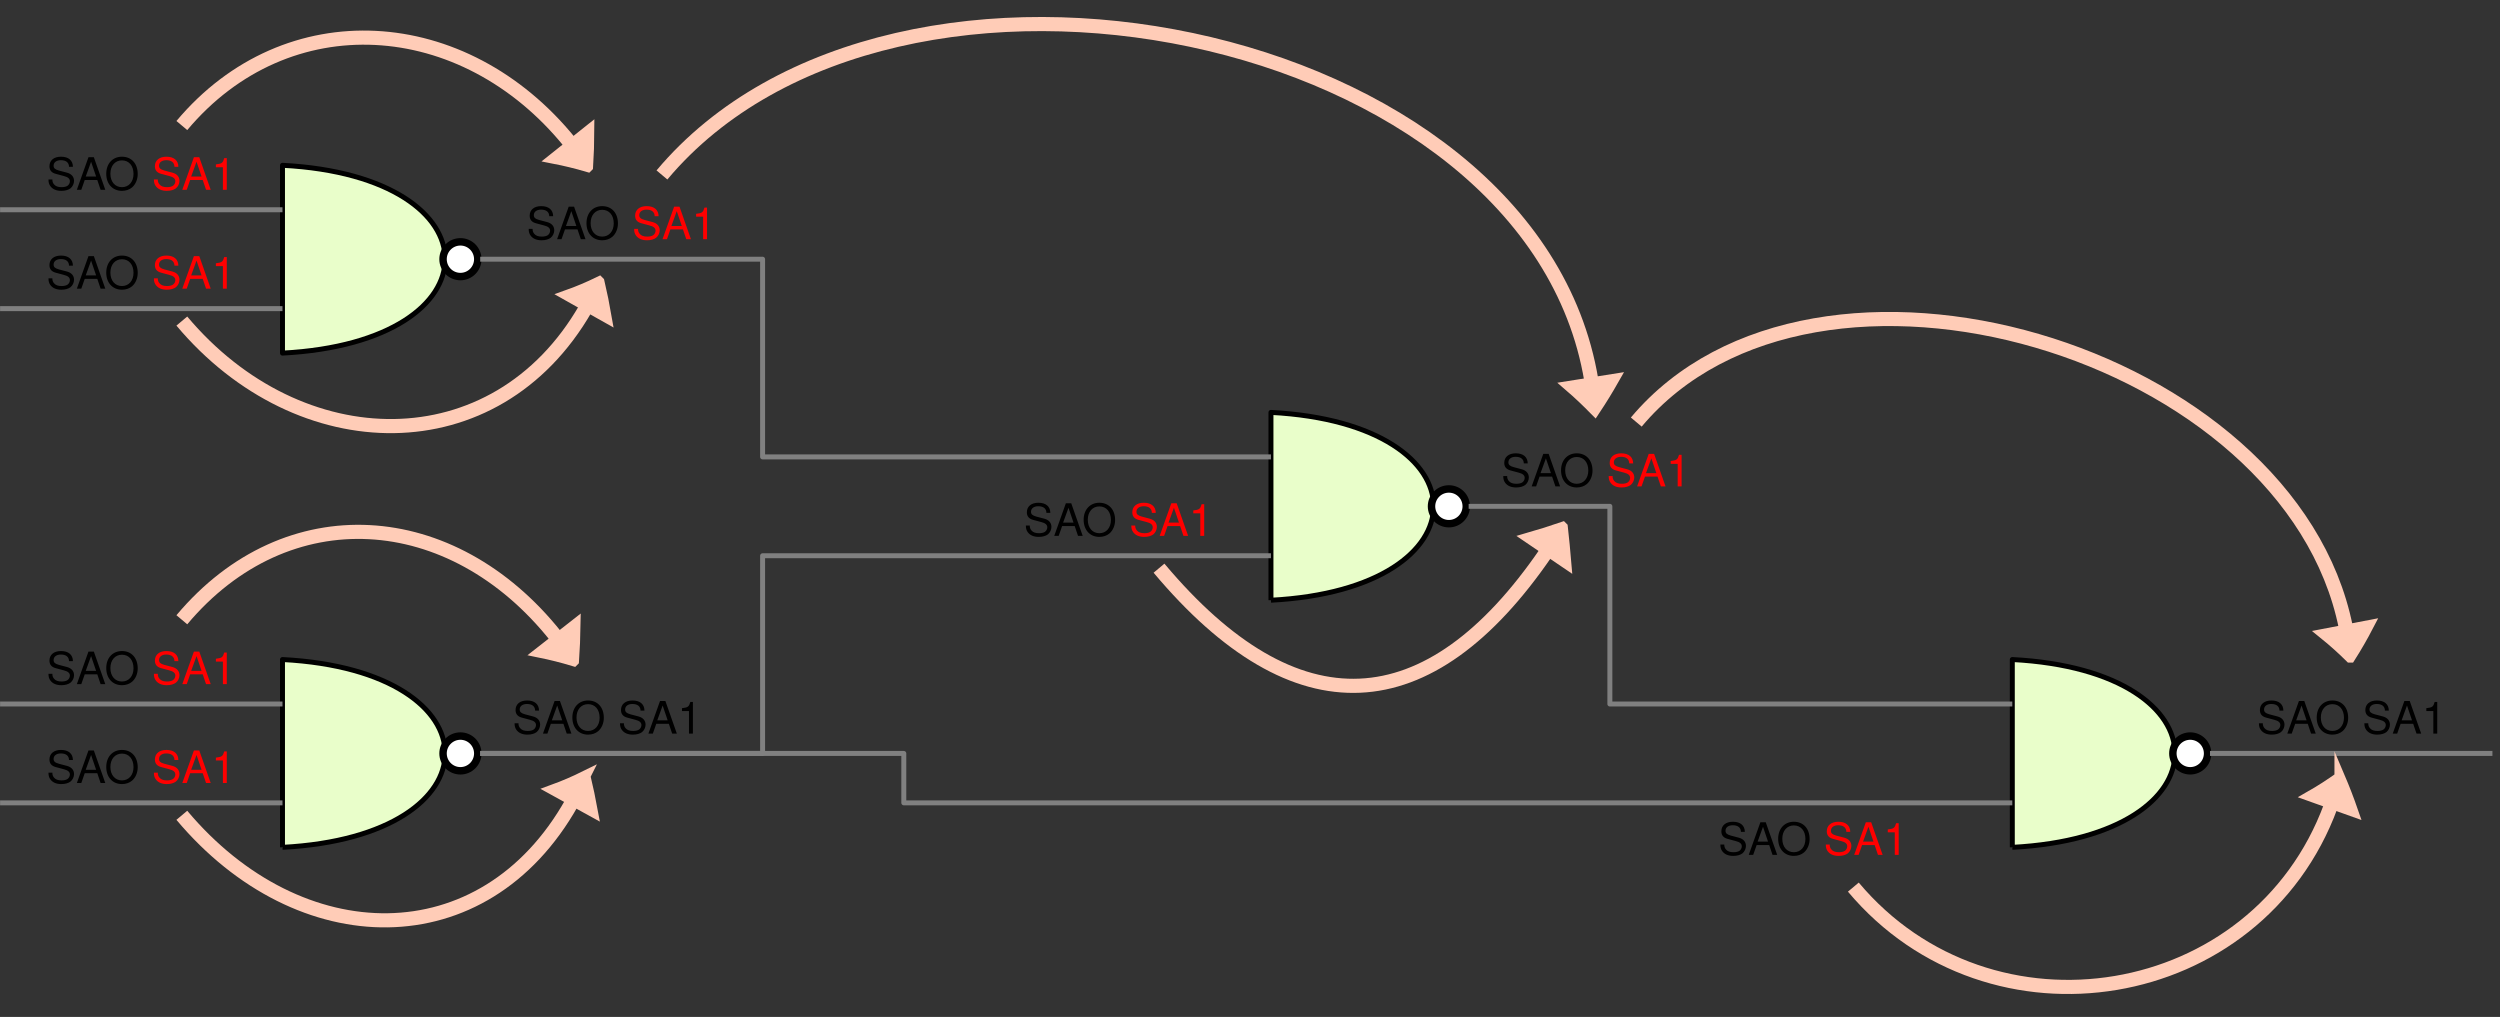 <?xml version="1.0" encoding="UTF-8" standalone="no"?>
<!-- Created with Inkscape (http://www.inkscape.org/) -->

<svg
   version="1.1"
   id="svg1"
   width="668.976"
   height="272.125"
   viewBox="0 0 668.976 272.125"
   xmlns="http://www.w3.org/2000/svg"
   xmlns:svg="http://www.w3.org/2000/svg">
  <rect x="0" y="0" width="668.976" height="272.125" fill="#333333" stroke="none"/>
  <defs
     id="defs1" />
  <g
     id="g1">
    <path
       id="path1"
       d="M 0,0 V 37.701 C 43.527,35.42 43.527,2.281 0,0 Z"
       style="fill:#e9feca;fill-opacity:1;fill-rule:nonzero;stroke:#000000;stroke-width:0.996;stroke-linecap:butt;stroke-linejoin:round;stroke-miterlimit:10;stroke-dasharray:none;stroke-opacity:1"
       transform="matrix(1.333,0,0,-1.333,75.591,94.488)" />
    <path
       id="path2"
       d="m 39.204,18.851 c 0,1.926 -1.561,3.487 -3.487,3.487 -1.926,0 -3.487,-1.561 -3.487,-3.487 0,-1.926 1.561,-3.487 3.487,-3.487 1.926,0 3.487,1.561 3.487,3.487 z"
       style="fill:#ffffff;fill-opacity:1;fill-rule:nonzero;stroke:#000000;stroke-width:1.494;stroke-linecap:butt;stroke-linejoin:round;stroke-miterlimit:10;stroke-dasharray:none;stroke-opacity:1"
       transform="matrix(1.333,0,0,-1.333,75.591,94.488)" />
    <path
       id="path3"
       d="m 0,-99.214 v 37.701 c 43.527,-2.281 43.527,-35.42 0,-37.701"
       style="fill:#e9feca;fill-opacity:1;fill-rule:nonzero;stroke:#000000;stroke-width:0.996;stroke-linecap:butt;stroke-linejoin:round;stroke-miterlimit:10;stroke-dasharray:none;stroke-opacity:1"
       transform="matrix(1.333,0,0,-1.333,75.591,94.488)" />
    <path
       id="path4"
       d="m 39.204,-80.363 c 0,1.926 -1.561,3.487 -3.487,3.487 -1.926,0 -3.487,-1.561 -3.487,-3.487 0,-1.926 1.561,-3.487 3.487,-3.487 1.926,0 3.487,1.561 3.487,3.487 z"
       style="fill:#ffffff;fill-opacity:1;fill-rule:nonzero;stroke:#000000;stroke-width:1.494;stroke-linecap:butt;stroke-linejoin:round;stroke-miterlimit:10;stroke-dasharray:none;stroke-opacity:1"
       transform="matrix(1.333,0,0,-1.333,75.591,94.488)" />
    <path
       id="path5"
       d="m 198.428,-49.607 v 37.701 c 43.527,-2.281 43.527,-35.42 0,-37.701"
       style="fill:#e9feca;fill-opacity:1;fill-rule:nonzero;stroke:#000000;stroke-width:0.996;stroke-linecap:butt;stroke-linejoin:round;stroke-miterlimit:10;stroke-dasharray:none;stroke-opacity:1"
       transform="matrix(1.333,0,0,-1.333,75.591,94.488)" />
    <path
       id="path6"
       d="m 237.632,-30.756 c 0,1.926 -1.561,3.487 -3.487,3.487 -1.926,0 -3.487,-1.561 -3.487,-3.487 0,-1.926 1.561,-3.487 3.487,-3.487 1.926,0 3.487,1.561 3.487,3.487 z"
       style="fill:#ffffff;fill-opacity:1;fill-rule:nonzero;stroke:#000000;stroke-width:1.494;stroke-linecap:butt;stroke-linejoin:round;stroke-miterlimit:10;stroke-dasharray:none;stroke-opacity:1"
       transform="matrix(1.333,0,0,-1.333,75.591,94.488)" />
    <path
       id="path7"
       d="m 347.248,-99.214 v 37.701 c 43.527,-2.281 43.527,-35.42 0,-37.701"
       style="fill:#e9feca;fill-opacity:1;fill-rule:nonzero;stroke:#000000;stroke-width:0.996;stroke-linecap:butt;stroke-linejoin:round;stroke-miterlimit:10;stroke-dasharray:none;stroke-opacity:1"
       transform="matrix(1.333,0,0,-1.333,75.591,94.488)" />
    <path
       id="path8"
       d="m 386.452,-80.363 c 0,1.926 -1.561,3.487 -3.487,3.487 -1.926,0 -3.487,-1.561 -3.487,-3.487 0,-1.926 1.561,-3.487 3.487,-3.487 1.926,0 3.487,1.561 3.487,3.487 z"
       style="fill:#ffffff;fill-opacity:1;fill-rule:nonzero;stroke:#000000;stroke-width:1.494;stroke-linecap:butt;stroke-linejoin:round;stroke-miterlimit:10;stroke-dasharray:none;stroke-opacity:1"
       transform="matrix(1.333,0,0,-1.333,75.591,94.488)" />
    <path
       id="path9"
       d="m 39.686,-80.363 h 85.04 v -9.922 H 347.248"
       style="fill:none;stroke:#808080;stroke-width:0.996;stroke-linecap:butt;stroke-linejoin:round;stroke-miterlimit:10;stroke-dasharray:none;stroke-opacity:1"
       transform="matrix(1.333,0,0,-1.333,75.591,94.488)" />
    <path
       id="path10"
       d="m 5.345,-4.617 c -0.012,-1.277 -0.891,-2.027 -2.391,-2.027 -1.441,0 -2.32,0.738 -2.32,1.922 0,0.797 0.422,1.301 1.277,1.523 l 1.617,0.434 c 0.832,0.211 1.207,0.539 1.207,1.055 0,0.352 -0.188,0.703 -0.469,0.902 -0.258,0.176 -0.668,0.281 -1.195,0.281 -0.715,0 -1.195,-0.176 -1.512,-0.551 -0.246,-0.281 -0.352,-0.598 -0.34,-0.996 H 0.434 c 0,0.598 0.117,0.984 0.387,1.348 0.445,0.609 1.195,0.938 2.191,0.938 0.785,0 1.418,-0.188 1.84,-0.504 0.434,-0.352 0.715,-0.937 0.715,-1.5 0,-0.809 -0.504,-1.395 -1.395,-1.641 l -1.641,-0.434 c -0.785,-0.223 -1.066,-0.469 -1.066,-0.973 0,-0.668 0.574,-1.102 1.453,-1.102 1.043,0 1.629,0.469 1.641,1.324 z m 4.89,2.648 0.668,1.969 h 0.938 L 9.543,-6.538 H 8.465 L 6.133,5.859375e-4 h 0.891 L 7.715,-1.968 Z M 10,-2.66 H 7.914 l 1.078,-2.977 z m 5.186,-3.984 c -1.875,0 -3.152,1.383 -3.152,3.422 0,2.051 1.277,3.434 3.152,3.434 0.797,0 1.5,-0.246 2.027,-0.691 0.715,-0.609 1.137,-1.617 1.137,-2.684 0,-2.109 -1.254,-3.48 -3.164,-3.48 z m 0,0.738 c 1.406,0 2.32,1.078 2.32,2.719 0,1.582 -0.938,2.66 -2.32,2.66 -1.383,0 -2.32,-1.078 -2.32,-2.695 0,-1.605 0.938,-2.684 2.32,-2.684 z m 0,0"
       style="fill:#000000;fill-opacity:1;fill-rule:nonzero;stroke:none"
       aria-label="SAO"
       transform="matrix(1.333,0,0,1.333,137.116,196.3)" />
    <path
       id="path11"
       d="m 5.343,-4.617 c -0.012,-1.277 -0.891,-2.027 -2.391,-2.027 -1.441,0 -2.32,0.738 -2.32,1.922 0,0.797 0.422,1.301 1.277,1.523 l 1.617,0.434 c 0.832,0.211 1.207,0.539 1.207,1.055 0,0.352 -0.188,0.703 -0.469,0.902 -0.258,0.176 -0.668,0.281 -1.195,0.281 -0.715,0 -1.195,-0.176 -1.512,-0.551 C 1.312,-1.359 1.206,-1.675 1.218,-2.074 H 0.433 c 0,0.598 0.117,0.984 0.387,1.348 0.445,0.609 1.195,0.938 2.191,0.938 0.785,0 1.418,-0.188 1.84,-0.504 C 5.284,-0.644 5.566,-1.23 5.566,-1.792 c 0,-0.809 -0.504,-1.395 -1.395,-1.641 l -1.641,-0.434 c -0.785,-0.223 -1.066,-0.469 -1.066,-0.973 0,-0.668 0.574,-1.102 1.453,-1.102 1.043,0 1.629,0.469 1.641,1.324 z m 4.893,2.648 0.668,1.969 h 0.938 L 9.544,-6.538 H 8.466 L 6.134,5.859375e-4 h 0.891 L 7.716,-1.968 Z M 10.001,-2.66 H 7.915 l 1.078,-2.977 z M 14.281,-4.523 V 5.859375e-4 h 0.785 V -6.351 h -0.516 c -0.281,0.973 -0.457,1.102 -1.676,1.254 v 0.574 z m 0,0"
       style="fill:#000000;fill-opacity:1;fill-rule:nonzero;stroke:none"
       aria-label="SA1"
       transform="matrix(1.333,0,0,1.333,165.329,196.3)" />
    <path
       id="path12"
       d="m 5.345,-4.618 c -0.012,-1.277 -0.891,-2.027 -2.391,-2.027 -1.441,0 -2.32,0.738 -2.32,1.922 0,0.797 0.422,1.301 1.277,1.523 l 1.617,0.434 c 0.832,0.211 1.207,0.539 1.207,1.055 0,0.352 -0.188,0.703 -0.469,0.902 -0.258,0.176 -0.668,0.281 -1.195,0.281 -0.715,0 -1.195,-0.176 -1.512,-0.551 C 1.314,-1.36 1.208,-1.676 1.22,-2.075 H 0.435 c 0,0.598 0.117,0.984 0.387,1.348 0.445,0.609 1.195,0.938 2.191,0.938 0.785,0 1.418,-0.188 1.84,-0.504 0.434,-0.352 0.715,-0.937 0.715,-1.5 0,-0.809 -0.504,-1.395 -1.395,-1.641 l -1.641,-0.434 c -0.785,-0.223 -1.066,-0.469 -1.066,-0.973 0,-0.668 0.574,-1.102 1.453,-1.102 1.043,0 1.629,0.469 1.641,1.324 z M 10.234,-1.969 10.902,-5e-4 h 0.938 L 9.543,-6.54 H 8.465 L 6.133,-5e-4 h 0.891 L 7.715,-1.969 Z M 10,-2.661 H 7.914 l 1.078,-2.977 z m 5.186,-3.984 c -1.875,0 -3.152,1.383 -3.152,3.422 0,2.051 1.277,3.434 3.152,3.434 0.797,0 1.5,-0.246 2.027,-0.691 0.715,-0.609 1.137,-1.617 1.137,-2.684 0,-2.109 -1.254,-3.48 -3.164,-3.48 z m 0,0.738 c 1.406,0 2.32,1.078 2.32,2.719 0,1.582 -0.938,2.66 -2.32,2.66 -1.383,0 -2.32,-1.078 -2.32,-2.695 0,-1.605 0.938,-2.684 2.32,-2.684 z m 0,0"
       style="fill:#000000;fill-opacity:1;fill-rule:nonzero;stroke:none"
       aria-label="SAO"
       transform="matrix(1.333,0,0,1.333,459.776,228.751)" />
    <path
       id="path13"
       d="m 5.343,-4.618 c -0.012,-1.277 -0.891,-2.027 -2.391,-2.027 -1.441,0 -2.32,0.738 -2.32,1.922 0,0.797 0.422,1.301 1.277,1.523 l 1.617,0.434 c 0.832,0.211 1.207,0.539 1.207,1.055 0,0.352 -0.188,0.703 -0.469,0.902 -0.258,0.176 -0.668,0.281 -1.195,0.281 -0.715,0 -1.195,-0.176 -1.512,-0.551 C 1.312,-1.36 1.206,-1.676 1.218,-2.075 H 0.433 c 0,0.598 0.117,0.984 0.387,1.348 0.445,0.609 1.195,0.938 2.191,0.938 0.785,0 1.418,-0.188 1.84,-0.504 0.434,-0.352 0.715,-0.937 0.715,-1.5 0,-0.809 -0.504,-1.395 -1.395,-1.641 l -1.641,-0.434 c -0.785,-0.223 -1.066,-0.469 -1.066,-0.973 0,-0.668 0.574,-1.102 1.453,-1.102 1.043,0 1.629,0.469 1.641,1.324 z M 10.236,-1.969 10.904,-5e-4 h 0.938 L 9.544,-6.54 H 8.466 L 6.134,-5e-4 h 0.891 L 7.716,-1.969 Z M 10.001,-2.661 H 7.915 l 1.078,-2.977 z m 4.28,-1.863 V -5e-4 h 0.785 v -6.352 h -0.516 c -0.281,0.973 -0.457,1.102 -1.676,1.254 v 0.574 z m 0,0"
       style="fill:#ff0000;fill-opacity:1;fill-rule:nonzero;stroke:none"
       aria-label="SA1"
       transform="matrix(1.333,0,0,1.333,487.989,228.751)" />
    <path
       id="path14"
       d="M 39.686,18.851 H 96.379 V -20.835 H 198.428"
       style="fill:none;stroke:#808080;stroke-width:0.996;stroke-linecap:butt;stroke-linejoin:round;stroke-miterlimit:10;stroke-dasharray:none;stroke-opacity:1"
       transform="matrix(1.333,0,0,-1.333,75.591,94.488)" />
    <path
       id="path15"
       d="m 5.344,-4.618 c -0.012,-1.277 -0.891,-2.027 -2.391,-2.027 -1.441,0 -2.32,0.738 -2.32,1.922 0,0.797 0.422,1.301 1.277,1.523 l 1.617,0.434 c 0.832,0.211 1.207,0.539 1.207,1.055 0,0.352 -0.188,0.703 -0.469,0.902 -0.258,0.176 -0.668,0.281 -1.195,0.281 -0.715,0 -1.195,-0.176 -1.512,-0.551 C 1.312,-1.361 1.207,-1.677 1.219,-2.075 H 0.433 c 0,0.598 0.117,0.984 0.387,1.348 0.445,0.609 1.195,0.938 2.191,0.938 0.785,0 1.418,-0.188 1.84,-0.504 0.434,-0.352 0.715,-0.938 0.715,-1.5 0,-0.809 -0.504,-1.395 -1.395,-1.641 L 2.531,-3.868 C 1.746,-4.091 1.465,-4.337 1.465,-4.841 c 0,-0.668 0.574,-1.102 1.453,-1.102 1.043,0 1.629,0.469 1.641,1.324 z m 4.89,2.648 0.668,1.969 h 0.938 L 9.542,-6.54 h -1.078 l -2.332,6.539 h 0.891 L 7.714,-1.97 Z M 9.999,-2.661 H 7.913 L 8.991,-5.638 Z m 5.186,-3.984 c -1.875,0 -3.152,1.383 -3.152,3.422 0,2.051 1.277,3.434 3.152,3.434 0.797,0 1.5,-0.246 2.027,-0.691 0.715,-0.609 1.137,-1.617 1.137,-2.684 0,-2.109 -1.254,-3.48 -3.164,-3.48 z m 0,0.738 c 1.406,0 2.32,1.078 2.32,2.719 0,1.582 -0.938,2.66 -2.32,2.66 -1.383,0 -2.32,-1.078 -2.32,-2.695 0,-1.605 0.938,-2.684 2.32,-2.684 z m 0,0"
       style="fill:#000000;fill-opacity:1;fill-rule:nonzero;stroke:none"
       aria-label="SAO"
       transform="matrix(1.333,0,0,1.333,140.895,64.017)" />
    <path
       id="path16"
       d="m 5.344,-4.618 c -0.012,-1.277 -0.891,-2.027 -2.391,-2.027 -1.441,0 -2.32,0.738 -2.32,1.922 0,0.797 0.422,1.301 1.277,1.523 l 1.617,0.434 c 0.832,0.211 1.207,0.539 1.207,1.055 0,0.352 -0.188,0.703 -0.469,0.902 -0.258,0.176 -0.668,0.281 -1.195,0.281 -0.715,0 -1.195,-0.176 -1.512,-0.551 C 1.313,-1.361 1.207,-1.677 1.219,-2.075 H 0.434 c 0,0.598 0.117,0.984 0.387,1.348 0.445,0.609 1.195,0.938 2.191,0.938 0.785,0 1.418,-0.188 1.84,-0.504 0.434,-0.352 0.715,-0.938 0.715,-1.5 0,-0.809 -0.504,-1.395 -1.395,-1.641 L 2.531,-3.868 C 1.746,-4.091 1.465,-4.337 1.465,-4.841 c 0,-0.668 0.574,-1.102 1.453,-1.102 1.043,0 1.629,0.469 1.641,1.324 z m 4.89,2.648 0.668,1.969 h 0.938 L 9.542,-6.54 h -1.078 l -2.332,6.539 h 0.891 L 7.714,-1.97 Z M 9.999,-2.661 H 7.913 L 8.991,-5.638 Z m 4.283,-1.863 v 4.523 h 0.785 V -6.353 h -0.516 c -0.281,0.973 -0.457,1.102 -1.676,1.254 v 0.574 z m 0,0"
       style="fill:#ff0000;fill-opacity:1;fill-rule:nonzero;stroke:none"
       aria-label="SA1"
       transform="matrix(1.333,0,0,1.333,169.109,64.017)" />
    <path
       id="path17"
       d="m 238.113,-30.756 h 28.347 v -39.686 h 80.788"
       style="fill:none;stroke:#808080;stroke-width:0.996;stroke-linecap:butt;stroke-linejoin:round;stroke-miterlimit:10;stroke-dasharray:none;stroke-opacity:1"
       transform="matrix(1.333,0,0,-1.333,75.591,94.488)" />
    <path
       id="path18"
       d="m 5.343,-4.616 c -0.012,-1.277 -0.891,-2.027 -2.391,-2.027 -1.441,0 -2.32,0.738 -2.32,1.922 0,0.797 0.422,1.301 1.277,1.523 l 1.617,0.434 c 0.832,0.211 1.207,0.539 1.207,1.055 0,0.352 -0.188,0.703 -0.469,0.902 -0.258,0.176 -0.668,0.281 -1.195,0.281 -0.715,0 -1.195,-0.176 -1.512,-0.551 -0.246,-0.281 -0.352,-0.598 -0.34,-0.996 H 0.432 c 0,0.598 0.117,0.984 0.387,1.348 0.445,0.609 1.195,0.938 2.191,0.938 0.785,0 1.418,-0.188 1.84,-0.504 0.434,-0.352 0.715,-0.938 0.715,-1.5 0,-0.809 -0.504,-1.395 -1.395,-1.641 l -1.641,-0.434 c -0.785,-0.223 -1.066,-0.469 -1.066,-0.973 0,-0.668 0.574,-1.102 1.453,-1.102 1.043,0 1.629,0.469 1.641,1.324 z m 4.893,2.648 0.668,1.969 h 0.938 L 9.544,-6.538 H 8.466 L 6.134,0.001 h 0.891 L 7.716,-1.968 Z M 10.001,-2.659 H 7.915 l 1.078,-2.977 z m 5.183,-3.984 c -1.875,0 -3.152,1.383 -3.152,3.422 0,2.051 1.277,3.434 3.152,3.434 0.797,0 1.5,-0.246 2.027,-0.691 0.715,-0.609 1.137,-1.617 1.137,-2.684 0,-2.109 -1.254,-3.48 -3.164,-3.48 z m 0,0.738 c 1.406,0 2.32,1.078 2.32,2.719 0,1.582 -0.938,2.66 -2.32,2.66 -1.383,0 -2.32,-1.078 -2.32,-2.695 0,-1.605 0.938,-2.684 2.32,-2.684 z m 0,0"
       style="fill:#000000;fill-opacity:1;fill-rule:nonzero;stroke:none"
       aria-label="SAO"
       transform="matrix(1.333,0,0,1.333,401.681,130.159)" />
    <path
       id="path19"
       d="m 5.343,-4.616 c -0.012,-1.277 -0.891,-2.027 -2.391,-2.027 -1.441,0 -2.32,0.738 -2.32,1.922 0,0.797 0.422,1.301 1.277,1.523 l 1.617,0.434 c 0.832,0.211 1.207,0.539 1.207,1.055 0,0.352 -0.188,0.703 -0.469,0.902 -0.258,0.176 -0.668,0.281 -1.195,0.281 -0.715,0 -1.195,-0.176 -1.512,-0.551 -0.246,-0.281 -0.352,-0.598 -0.34,-0.996 H 0.432 c 0,0.598 0.117,0.984 0.387,1.348 0.445,0.609 1.195,0.938 2.191,0.938 0.785,0 1.418,-0.188 1.84,-0.504 0.434,-0.352 0.715,-0.938 0.715,-1.5 0,-0.809 -0.504,-1.395 -1.395,-1.641 l -1.641,-0.434 c -0.785,-0.223 -1.066,-0.469 -1.066,-0.973 0,-0.668 0.574,-1.102 1.453,-1.102 1.043,0 1.629,0.469 1.641,1.324 z m 4.893,2.648 0.668,1.969 h 0.938 L 9.544,-6.538 H 8.466 L 6.134,0.001 h 0.891 L 7.716,-1.968 Z M 10.001,-2.659 H 7.915 l 1.078,-2.977 z m 4.28,-1.863 v 4.523 h 0.785 V -6.35 h -0.516 c -0.281,0.973 -0.457,1.102 -1.676,1.254 v 0.574 z m 0,0"
       style="fill:#ff0000;fill-opacity:1;fill-rule:nonzero;stroke:none"
       aria-label="SA1"
       transform="matrix(1.333,0,0,1.333,429.896,130.159)" />
    <path
       id="path20"
       d="M 198.428,-40.678 H 96.379 V -80.363 H 39.686"
       style="fill:none;stroke:#808080;stroke-width:0.996;stroke-linecap:butt;stroke-linejoin:round;stroke-miterlimit:10;stroke-dasharray:none;stroke-opacity:1"
       transform="matrix(1.333,0,0,-1.333,75.591,94.488)" />
    <path
       id="path21"
       d="m 5.344,-4.618 c -0.012,-1.277 -0.891,-2.027 -2.391,-2.027 -1.441,0 -2.32,0.738 -2.32,1.922 0,0.797 0.422,1.301 1.277,1.523 l 1.617,0.434 c 0.832,0.211 1.207,0.539 1.207,1.055 0,0.352 -0.188,0.703 -0.469,0.902 -0.258,0.176 -0.668,0.281 -1.195,0.281 -0.715,0 -1.195,-0.176 -1.512,-0.551 -0.246,-0.281 -0.352,-0.598 -0.34,-0.996 H 0.434 c 0,0.598 0.117,0.984 0.387,1.348 0.445,0.609 1.195,0.938 2.191,0.938 0.785,0 1.418,-0.188 1.84,-0.504 0.434,-0.352 0.715,-0.938 0.715,-1.5 0,-0.809 -0.504,-1.395 -1.395,-1.641 l -1.641,-0.434 c -0.785,-0.223 -1.066,-0.469 -1.066,-0.973 0,-0.668 0.574,-1.102 1.453,-1.102 1.043,0 1.629,0.469 1.641,1.324 z m 4.89,2.648 0.668,1.969 h 0.938 L 9.542,-6.54 H 8.464 L 6.132,-9.609375e-4 h 0.891 L 7.714,-1.97 Z M 9.999,-2.661 H 7.913 l 1.078,-2.977 z m 5.186,-3.984 c -1.875,0 -3.152,1.383 -3.152,3.422 0,2.051 1.277,3.434 3.152,3.434 0.797,0 1.5,-0.246 2.027,-0.691 0.715,-0.609 1.137,-1.617 1.137,-2.684 0,-2.109 -1.254,-3.48 -3.164,-3.48 z m 0,0.738 c 1.406,0 2.32,1.078 2.32,2.719 0,1.582 -0.938,2.66 -2.32,2.66 -1.383,0 -2.32,-1.078 -2.32,-2.695 0,-1.605 0.938,-2.684 2.32,-2.684 z m 0,0"
       style="fill:#000000;fill-opacity:1;fill-rule:nonzero;stroke:none"
       aria-label="SAO"
       transform="matrix(1.333,0,0,1.333,273.933,143.388)" />
    <path
       id="path22"
       d="m 5.344,-4.618 c -0.012,-1.277 -0.891,-2.027 -2.391,-2.027 -1.441,0 -2.32,0.738 -2.32,1.922 0,0.797 0.422,1.301 1.277,1.523 l 1.617,0.434 c 0.832,0.211 1.207,0.539 1.207,1.055 0,0.352 -0.188,0.703 -0.469,0.902 -0.258,0.176 -0.668,0.281 -1.195,0.281 -0.715,0 -1.195,-0.176 -1.512,-0.551 -0.246,-0.281 -0.352,-0.598 -0.34,-0.996 H 0.434 c 0,0.598 0.117,0.984 0.387,1.348 0.445,0.609 1.195,0.938 2.191,0.938 0.785,0 1.418,-0.188 1.84,-0.504 0.434,-0.352 0.715,-0.938 0.715,-1.5 0,-0.809 -0.504,-1.395 -1.395,-1.641 l -1.641,-0.434 c -0.785,-0.223 -1.066,-0.469 -1.066,-0.973 0,-0.668 0.574,-1.102 1.453,-1.102 1.043,0 1.629,0.469 1.641,1.324 z m 4.89,2.648 0.668,1.969 h 0.938 L 9.542,-6.54 H 8.464 L 6.132,-9.609375e-4 h 0.891 L 7.714,-1.97 Z M 9.999,-2.661 H 7.913 l 1.078,-2.977 z m 4.283,-1.863 v 4.523 h 0.785 V -6.353 h -0.516 c -0.281,0.973 -0.457,1.102 -1.676,1.254 v 0.574 z m 0,0"
       style="fill:#ff0000;fill-opacity:1;fill-rule:nonzero;stroke:none"
       aria-label="SA1"
       transform="matrix(1.333,0,0,1.333,302.148,143.388)" />
    <path
       id="path23"
       d="M 0,28.772 H -56.694"
       style="fill:none;stroke:#808080;stroke-width:0.996;stroke-linecap:butt;stroke-linejoin:round;stroke-miterlimit:10;stroke-dasharray:none;stroke-opacity:1"
       transform="matrix(1.333,0,0,-1.333,75.591,94.488)" />
    <path
       id="path24"
       d="M 5.344,-4.617 C 5.332,-5.895 4.453,-6.645 2.953,-6.645 c -1.441,0 -2.32,0.738 -2.32,1.922 0,0.797 0.422,1.301 1.277,1.523 l 1.617,0.434 c 0.832,0.211 1.207,0.539 1.207,1.055 0,0.352 -0.188,0.703 -0.469,0.902 -0.258,0.176 -0.668,0.281 -1.195,0.281 -0.715,0 -1.195,-0.176 -1.512,-0.551 C 1.312,-1.36 1.207,-1.676 1.219,-2.074 H 0.434 c 0,0.598 0.117,0.984 0.387,1.348 0.445,0.609 1.195,0.938 2.191,0.938 0.785,0 1.418,-0.188 1.84,-0.504 0.434,-0.352 0.715,-0.938 0.715,-1.5 0,-0.809 -0.504,-1.395 -1.395,-1.641 l -1.641,-0.434 c -0.785,-0.223 -1.066,-0.469 -1.066,-0.973 0,-0.668 0.574,-1.102 1.453,-1.102 1.043,0 1.629,0.469 1.641,1.324 z m 4.89,2.648 0.668,1.969 h 0.938 L 9.542,-6.539 H 8.464 L 6.132,-2.03125e-4 h 0.891 L 7.714,-1.969 Z M 9.999,-2.66 H 7.913 l 1.078,-2.977 z m 5.186,-3.984 c -1.875,0 -3.152,1.383 -3.152,3.422 0,2.051 1.277,3.434 3.152,3.434 0.797,0 1.5,-0.246 2.027,-0.691 0.715,-0.609 1.137,-1.617 1.137,-2.684 0,-2.109 -1.254,-3.48 -3.164,-3.48 z m 0,0.738 c 1.406,0 2.32,1.078 2.32,2.719 0,1.582 -0.938,2.66 -2.32,2.66 -1.383,0 -2.32,-1.078 -2.32,-2.695 0,-1.605 0.938,-2.684 2.32,-2.684 z m 0,0"
       style="fill:#000000;fill-opacity:1;fill-rule:nonzero;stroke:none"
       aria-label="SAO"
       transform="matrix(1.333,0,0,1.333,12.391,50.789)" />
    <path
       id="path25"
       d="m 5.344,-4.617 c -0.012,-1.277 -0.891,-2.027 -2.391,-2.027 -1.441,0 -2.32,0.738 -2.32,1.922 0,0.797 0.422,1.301 1.277,1.523 l 1.617,0.434 c 0.832,0.211 1.207,0.539 1.207,1.055 0,0.352 -0.188,0.703 -0.469,0.902 -0.258,0.176 -0.668,0.281 -1.195,0.281 -0.715,0 -1.195,-0.176 -1.512,-0.551 -0.246,-0.281 -0.352,-0.598 -0.34,-0.996 H 0.434 c 0,0.598 0.117,0.984 0.387,1.348 0.445,0.609 1.195,0.938 2.191,0.938 0.785,0 1.418,-0.188 1.84,-0.504 0.434,-0.352 0.715,-0.938 0.715,-1.5 0,-0.809 -0.504,-1.395 -1.395,-1.641 l -1.641,-0.434 c -0.785,-0.223 -1.066,-0.469 -1.066,-0.973 0,-0.668 0.574,-1.102 1.453,-1.102 1.043,0 1.629,0.469 1.641,1.324 z m 4.89,2.648 0.668,1.969 h 0.938 L 9.542,-6.539 H 8.464 L 6.132,-2.03125e-4 h 0.891 L 7.714,-1.969 Z M 9.999,-2.66 H 7.913 l 1.078,-2.977 z m 4.283,-1.863 v 4.523 h 0.785 V -6.352 h -0.516 c -0.281,0.973 -0.457,1.102 -1.676,1.254 v 0.574 z m 0,0"
       style="fill:#ff0000;fill-opacity:1;fill-rule:nonzero;stroke:none"
       aria-label="SA1"
       transform="matrix(1.333,0,0,1.333,40.605,50.789)" />
    <path
       id="path26"
       d="M 0,8.929 H -56.694"
       style="fill:none;stroke:#808080;stroke-width:0.996;stroke-linecap:butt;stroke-linejoin:round;stroke-miterlimit:10;stroke-dasharray:none;stroke-opacity:1"
       transform="matrix(1.333,0,0,-1.333,75.591,94.488)" />
    <path
       id="path27"
       d="M 5.344,-4.618 C 5.332,-5.895 4.453,-6.645 2.953,-6.645 c -1.441,0 -2.32,0.738 -2.32,1.922 0,0.797 0.422,1.301 1.277,1.523 l 1.617,0.434 c 0.832,0.211 1.207,0.539 1.207,1.055 0,0.352 -0.188,0.703 -0.469,0.902 -0.258,0.176 -0.668,0.281 -1.195,0.281 -0.715,0 -1.195,-0.176 -1.512,-0.551 C 1.312,-1.36 1.207,-1.676 1.219,-2.075 H 0.434 c 0,0.598 0.117,0.984 0.387,1.348 0.445,0.609 1.195,0.938 2.191,0.938 0.785,0 1.418,-0.188 1.84,-0.504 0.434,-0.352 0.715,-0.937 0.715,-1.5 0,-0.809 -0.504,-1.395 -1.395,-1.641 l -1.641,-0.434 c -0.785,-0.223 -1.066,-0.469 -1.066,-0.973 0,-0.668 0.574,-1.102 1.453,-1.102 1.043,0 1.629,0.469 1.641,1.324 z m 4.89,2.648 0.668,1.969 h 0.938 L 9.542,-6.539 H 8.464 L 6.132,-4.296875e-4 h 0.891 L 7.714,-1.969 Z M 9.999,-2.661 H 7.913 l 1.078,-2.977 z m 5.186,-3.984 c -1.875,0 -3.152,1.383 -3.152,3.422 0,2.051 1.277,3.434 3.152,3.434 0.797,0 1.5,-0.246 2.027,-0.691 0.715,-0.609 1.137,-1.617 1.137,-2.684 0,-2.109 -1.254,-3.48 -3.164,-3.48 z m 0,0.738 c 1.406,0 2.32,1.078 2.32,2.719 0,1.582 -0.938,2.66 -2.32,2.66 -1.383,0 -2.32,-1.078 -2.32,-2.695 0,-1.605 0.938,-2.684 2.32,-2.684 z m 0,0"
       style="fill:#000000;fill-opacity:1;fill-rule:nonzero;stroke:none"
       aria-label="SAO"
       transform="matrix(1.333,0,0,1.333,12.391,77.247)" />
    <path
       id="path28"
       d="m 5.344,-4.618 c -0.012,-1.277 -0.891,-2.027 -2.391,-2.027 -1.441,0 -2.32,0.738 -2.32,1.922 0,0.797 0.422,1.301 1.277,1.523 l 1.617,0.434 c 0.832,0.211 1.207,0.539 1.207,1.055 0,0.352 -0.188,0.703 -0.469,0.902 -0.258,0.176 -0.668,0.281 -1.195,0.281 -0.715,0 -1.195,-0.176 -1.512,-0.551 -0.246,-0.281 -0.352,-0.598 -0.34,-0.996 H 0.434 c 0,0.598 0.117,0.984 0.387,1.348 0.445,0.609 1.195,0.938 2.191,0.938 0.785,0 1.418,-0.188 1.84,-0.504 0.434,-0.352 0.715,-0.937 0.715,-1.5 0,-0.809 -0.504,-1.395 -1.395,-1.641 l -1.641,-0.434 c -0.785,-0.223 -1.066,-0.469 -1.066,-0.973 0,-0.668 0.574,-1.102 1.453,-1.102 1.043,0 1.629,0.469 1.641,1.324 z m 4.89,2.648 0.668,1.969 h 0.938 L 9.542,-6.539 H 8.464 L 6.132,-4.296875e-4 h 0.891 L 7.714,-1.969 Z M 9.999,-2.661 H 7.913 l 1.078,-2.977 z m 4.283,-1.863 v 4.523 h 0.785 V -6.352 h -0.516 c -0.281,0.973 -0.457,1.102 -1.676,1.254 v 0.574 z m 0,0"
       style="fill:#ff0000;fill-opacity:1;fill-rule:nonzero;stroke:none"
       aria-label="SA1"
       transform="matrix(1.333,0,0,1.333,40.605,77.247)" />
    <path
       id="path29"
       d="M 0,-70.442 H -56.694"
       style="fill:none;stroke:#808080;stroke-width:0.996;stroke-linecap:butt;stroke-linejoin:round;stroke-miterlimit:10;stroke-dasharray:none;stroke-opacity:1"
       transform="matrix(1.333,0,0,-1.333,75.591,94.488)" />
    <path
       id="path30"
       d="M 5.344,-4.618 C 5.332,-5.896 4.453,-6.646 2.953,-6.646 c -1.441,0 -2.32,0.738 -2.32,1.922 0,0.797 0.422,1.301 1.277,1.523 l 1.617,0.434 c 0.832,0.211 1.207,0.539 1.207,1.055 0,0.352 -0.188,0.703 -0.469,0.902 -0.258,0.176 -0.668,0.281 -1.195,0.281 -0.715,0 -1.195,-0.176 -1.512,-0.551 C 1.312,-1.361 1.207,-1.677 1.219,-2.075 H 0.434 c 0,0.598 0.117,0.984 0.387,1.348 0.445,0.609 1.195,0.938 2.191,0.938 0.785,0 1.418,-0.188 1.84,-0.504 0.434,-0.352 0.715,-0.938 0.715,-1.5 0,-0.809 -0.504,-1.395 -1.395,-1.641 l -1.641,-0.434 c -0.785,-0.223 -1.066,-0.469 -1.066,-0.973 0,-0.668 0.574,-1.102 1.453,-1.102 1.043,0 1.629,0.469 1.641,1.324 z m 4.89,2.648 0.668,1.969 h 0.938 L 9.542,-6.54 h -1.078 l -2.332,6.539 h 0.891 L 7.714,-1.97 Z M 9.999,-2.661 H 7.913 l 1.078,-2.977 z m 5.186,-3.984 c -1.875,0 -3.152,1.383 -3.152,3.422 0,2.051 1.277,3.434 3.152,3.434 0.797,0 1.5,-0.246 2.027,-0.691 0.715,-0.609 1.137,-1.617 1.137,-2.684 0,-2.109 -1.254,-3.48 -3.164,-3.48 z m 0,0.738 c 1.406,0 2.32,1.078 2.32,2.719 0,1.582 -0.938,2.66 -2.32,2.66 -1.383,0 -2.32,-1.078 -2.32,-2.695 0,-1.605 0.938,-2.684 2.32,-2.684 z m 0,0"
       style="fill:#000000;fill-opacity:1;fill-rule:nonzero;stroke:none"
       aria-label="SAO"
       transform="matrix(1.333,0,0,1.333,12.391,183.072)" />
    <path
       id="path31"
       d="m 5.344,-4.618 c -0.012,-1.277 -0.891,-2.027 -2.391,-2.027 -1.441,0 -2.32,0.738 -2.32,1.922 0,0.797 0.422,1.301 1.277,1.523 l 1.617,0.434 c 0.832,0.211 1.207,0.539 1.207,1.055 0,0.352 -0.188,0.703 -0.469,0.902 -0.258,0.176 -0.668,0.281 -1.195,0.281 -0.715,0 -1.195,-0.176 -1.512,-0.551 -0.246,-0.281 -0.352,-0.598 -0.34,-0.996 H 0.434 c 0,0.598 0.117,0.984 0.387,1.348 0.445,0.609 1.195,0.938 2.191,0.938 0.785,0 1.418,-0.188 1.84,-0.504 0.434,-0.352 0.715,-0.938 0.715,-1.5 0,-0.809 -0.504,-1.395 -1.395,-1.641 l -1.641,-0.434 c -0.785,-0.223 -1.066,-0.469 -1.066,-0.973 0,-0.668 0.574,-1.102 1.453,-1.102 1.043,0 1.629,0.469 1.641,1.324 z m 4.89,2.648 0.668,1.969 h 0.938 L 9.542,-6.54 h -1.078 l -2.332,6.539 h 0.891 L 7.714,-1.97 Z M 9.999,-2.661 H 7.913 l 1.078,-2.977 z m 4.283,-1.863 v 4.523 h 0.785 V -6.353 h -0.516 c -0.281,0.973 -0.457,1.102 -1.676,1.254 v 0.574 z m 0,0"
       style="fill:#ff0000;fill-opacity:1;fill-rule:nonzero;stroke:none"
       aria-label="SA1"
       transform="matrix(1.333,0,0,1.333,40.605,183.072)" />
    <path
       id="path32"
       d="M 0,-90.285 H -56.694"
       style="fill:none;stroke:#808080;stroke-width:0.996;stroke-linecap:butt;stroke-linejoin:round;stroke-miterlimit:10;stroke-dasharray:none;stroke-opacity:1"
       transform="matrix(1.333,0,0,-1.333,75.591,94.488)" />
    <path
       id="path33"
       d="M 5.344,-4.616 C 5.332,-5.893 4.453,-6.643 2.953,-6.643 c -1.441,0 -2.32,0.738 -2.32,1.922 0,0.797 0.422,1.301 1.277,1.523 l 1.617,0.434 C 4.359,-2.553 4.734,-2.225 4.734,-1.71 c 0,0.352 -0.188,0.703 -0.469,0.902 -0.258,0.176 -0.668,0.281 -1.195,0.281 -0.715,0 -1.195,-0.176 -1.512,-0.551 C 1.312,-1.358 1.207,-1.674 1.219,-2.073 H 0.434 c 0,0.598 0.117,0.984 0.387,1.348 0.445,0.609 1.195,0.938 2.191,0.938 0.785,0 1.418,-0.188 1.84,-0.504 0.434,-0.352 0.715,-0.937 0.715,-1.5 0,-0.809 -0.504,-1.395 -1.395,-1.641 L 2.531,-3.866 C 1.746,-4.088 1.465,-4.335 1.465,-4.838 c 0,-0.668 0.574,-1.102 1.453,-1.102 1.043,0 1.629,0.469 1.641,1.324 z m 4.89,2.648 0.668,1.969 h 0.938 L 9.542,-6.538 H 8.464 L 6.132,0.001 h 0.891 l 0.691,-1.969 z M 9.999,-2.659 H 7.913 l 1.078,-2.977 z m 5.186,-3.984 c -1.875,0 -3.152,1.383 -3.152,3.422 0,2.051 1.277,3.434 3.152,3.434 0.797,0 1.5,-0.246 2.027,-0.691 0.715,-0.609 1.137,-1.617 1.137,-2.684 0,-2.109 -1.254,-3.48 -3.164,-3.48 z m 0,0.738 c 1.406,0 2.32,1.078 2.32,2.719 0,1.582 -0.938,2.66 -2.32,2.66 -1.383,0 -2.32,-1.078 -2.32,-2.695 0,-1.605 0.938,-2.684 2.32,-2.684 z m 0,0"
       style="fill:#000000;fill-opacity:1;fill-rule:nonzero;stroke:none"
       aria-label="SAO"
       transform="matrix(1.333,0,0,1.333,12.391,209.529)" />
    <path
       id="path34"
       d="m 5.344,-4.616 c -0.012,-1.277 -0.891,-2.027 -2.391,-2.027 -1.441,0 -2.32,0.738 -2.32,1.922 0,0.797 0.422,1.301 1.277,1.523 l 1.617,0.434 C 4.359,-2.553 4.734,-2.225 4.734,-1.71 c 0,0.352 -0.188,0.703 -0.469,0.902 -0.258,0.176 -0.668,0.281 -1.195,0.281 -0.715,0 -1.195,-0.176 -1.512,-0.551 -0.246,-0.281 -0.352,-0.598 -0.34,-0.996 H 0.434 c 0,0.598 0.117,0.984 0.387,1.348 0.445,0.609 1.195,0.938 2.191,0.938 0.785,0 1.418,-0.188 1.84,-0.504 0.434,-0.352 0.715,-0.937 0.715,-1.5 0,-0.809 -0.504,-1.395 -1.395,-1.641 L 2.531,-3.866 C 1.746,-4.088 1.465,-4.335 1.465,-4.838 c 0,-0.668 0.574,-1.102 1.453,-1.102 1.043,0 1.629,0.469 1.641,1.324 z m 4.89,2.648 0.668,1.969 h 0.938 L 9.542,-6.538 H 8.464 L 6.132,0.001 h 0.891 l 0.691,-1.969 z M 9.999,-2.659 H 7.913 l 1.078,-2.977 z M 14.282,-4.522 v 4.523 h 0.785 V -6.35 h -0.516 c -0.281,0.973 -0.457,1.102 -1.676,1.254 V -4.522 Z m 0,0"
       style="fill:#ff0000;fill-opacity:1;fill-rule:nonzero;stroke:none"
       aria-label="SA1"
       transform="matrix(1.333,0,0,1.333,40.605,209.529)" />
    <path
       id="path35"
       d="m 386.934,-80.363 h 56.694"
       style="fill:none;stroke:#808080;stroke-width:0.996;stroke-linecap:butt;stroke-linejoin:round;stroke-miterlimit:10;stroke-dasharray:none;stroke-opacity:1"
       transform="matrix(1.333,0,0,-1.333,75.591,94.488)" />
    <path
       id="path36"
       d="m 5.344,-4.617 c -0.012,-1.277 -0.891,-2.027 -2.391,-2.027 -1.441,0 -2.32,0.738 -2.32,1.922 0,0.797 0.422,1.301 1.277,1.523 l 1.617,0.434 c 0.832,0.211 1.207,0.539 1.207,1.055 0,0.352 -0.188,0.703 -0.469,0.902 -0.258,0.176 -0.668,0.281 -1.195,0.281 -0.715,0 -1.195,-0.176 -1.512,-0.551 -0.246,-0.281 -0.352,-0.598 -0.34,-0.996 H 0.434 c 0,0.598 0.117,0.984 0.387,1.348 0.445,0.609 1.195,0.938 2.191,0.938 0.785,0 1.418,-0.188 1.84,-0.504 0.434,-0.352 0.715,-0.937 0.715,-1.5 0,-0.809 -0.504,-1.395 -1.395,-1.641 l -1.641,-0.434 c -0.785,-0.223 -1.066,-0.469 -1.066,-0.973 0,-0.668 0.574,-1.102 1.453,-1.102 1.043,0 1.629,0.469 1.641,1.324 z m 4.89,2.648 0.668,1.969 h 0.938 L 9.542,-6.538 H 8.464 L 6.132,5.859375e-4 H 7.022 L 7.714,-1.968 Z M 9.999,-2.66 H 7.913 L 8.991,-5.636 Z m 5.186,-3.984 c -1.875,0 -3.152,1.383 -3.152,3.422 0,2.051 1.277,3.434 3.152,3.434 0.797,0 1.5,-0.246 2.027,-0.691 0.715,-0.609 1.137,-1.617 1.137,-2.684 0,-2.109 -1.254,-3.48 -3.164,-3.48 z m 0,0.738 c 1.406,0 2.32,1.078 2.32,2.719 0,1.582 -0.938,2.66 -2.32,2.66 -1.383,0 -2.32,-1.078 -2.32,-2.695 0,-1.605 0.938,-2.684 2.32,-2.684 z m 0,0"
       style="fill:#000000;fill-opacity:1;fill-rule:nonzero;stroke:none"
       aria-label="SAO"
       transform="matrix(1.333,0,0,1.333,603.887,196.3)" />
    <path
       id="path37"
       d="m 5.345,-4.617 c -0.012,-1.277 -0.891,-2.027 -2.391,-2.027 -1.441,0 -2.32,0.738 -2.32,1.922 0,0.797 0.422,1.301 1.277,1.523 l 1.617,0.434 c 0.832,0.211 1.207,0.539 1.207,1.055 0,0.352 -0.188,0.703 -0.469,0.902 -0.258,0.176 -0.668,0.281 -1.195,0.281 -0.715,0 -1.195,-0.176 -1.512,-0.551 -0.246,-0.281 -0.352,-0.598 -0.34,-0.996 H 0.435 c 0,0.598 0.117,0.984 0.387,1.348 0.445,0.609 1.195,0.938 2.191,0.938 0.785,0 1.418,-0.188 1.84,-0.504 0.434,-0.352 0.715,-0.937 0.715,-1.5 0,-0.809 -0.504,-1.395 -1.395,-1.641 l -1.641,-0.434 c -0.785,-0.223 -1.066,-0.469 -1.066,-0.973 0,-0.668 0.574,-1.102 1.453,-1.102 1.043,0 1.629,0.469 1.641,1.324 z m 4.89,2.648 0.668,1.969 h 0.938 L 9.543,-6.538 H 8.465 L 6.133,5.859375e-4 h 0.891 L 7.715,-1.968 Z M 10,-2.66 H 7.914 l 1.078,-2.977 z m 4.28,-1.863 V 5.859375e-4 h 0.785 V -6.351 H 14.55 c -0.281,0.973 -0.457,1.102 -1.676,1.254 v 0.574 z m 0,0"
       style="fill:#000000;fill-opacity:1;fill-rule:nonzero;stroke:none"
       aria-label="SA1"
       transform="matrix(1.333,0,0,1.333,632.1,196.3)" />
    <path
       id="path38"
       d="M -20.204,45.685 C 0.89,70.822 36.379,68.577 57.678,42.302"
       style="fill:none;stroke:#ffccb7;stroke-width:2.835;stroke-linecap:butt;stroke-linejoin:round;stroke-miterlimit:10;stroke-dasharray:none;stroke-opacity:1"
       transform="matrix(1.333,0,0,-1.333,75.591,94.488)" />
    <path
       id="path39"
       d="m 61.287,37.413 c 0.154,2.432 0.243,4.866 0.251,7.319 -1.181,-0.942 -2.361,-1.884 -3.542,-2.826 -1.181,-0.942 -2.361,-1.884 -3.542,-2.826 2.251,-0.438 4.525,-0.987 6.832,-1.668 z"
       style="fill:#ffccb7;fill-opacity:1;fill-rule:nonzero;stroke:#ffccb7;stroke-width:2.126;stroke-linecap:butt;stroke-linejoin:miter;stroke-miterlimit:10;stroke-dasharray:none;stroke-opacity:1"
       transform="matrix(1.333,0,0,-1.333,75.591,94.488)" />
    <path
       id="path40"
       d="M -20.206,6.432 C 3.419,-21.72 42.765,-22.472 60.839,8.95"
       style="fill:none;stroke:#ffccb7;stroke-width:2.835;stroke-linecap:butt;stroke-linejoin:round;stroke-miterlimit:10;stroke-dasharray:none;stroke-opacity:1"
       transform="matrix(1.333,0,0,-1.333,75.591,94.488)" />
    <path
       id="path41"
       d="m 63.575,14.32 c -2.159,-1.053 -4.305,-1.955 -6.435,-2.712 1.316,-0.742 2.631,-1.483 3.947,-2.225 1.316,-0.742 2.631,-1.483 3.947,-2.225 -0.413,2.403 -0.9,4.788 -1.458,7.161 z"
       style="fill:#ffccb7;fill-opacity:1;fill-rule:nonzero;stroke:#ffccb7;stroke-width:2.126;stroke-linecap:butt;stroke-linejoin:miter;stroke-miterlimit:10;stroke-dasharray:none;stroke-opacity:1"
       transform="matrix(1.333,0,0,-1.333,75.591,94.488)" />
    <path
       id="path42"
       d="m -20.204,-53.529 c 21.085,25.127 54.236,22.893 75.096,-3.353"
       style="fill:none;stroke:#ffccb7;stroke-width:2.835;stroke-linecap:butt;stroke-linejoin:round;stroke-miterlimit:10;stroke-dasharray:none;stroke-opacity:1"
       transform="matrix(1.333,0,0,-1.333,75.591,94.488)" />
    <path
       id="path43"
       d="m 58.463,-61.795 c 0.166,2.433 0.273,4.865 0.31,7.308 -1.189,-0.931 -2.378,-1.862 -3.568,-2.793 -1.189,-0.931 -2.378,-1.862 -3.568,-2.793 2.247,-0.457 4.52,-1.026 6.825,-1.723 z"
       style="fill:#ffccb7;fill-opacity:1;fill-rule:nonzero;stroke:#ffccb7;stroke-width:2.126;stroke-linecap:butt;stroke-linejoin:miter;stroke-miterlimit:10;stroke-dasharray:none;stroke-opacity:1"
       transform="matrix(1.333,0,0,-1.333,75.591,94.488)" />
    <path
       id="path44"
       d="m -20.206,-92.782 c 23.62,-28.146 60.595,-28.903 78.261,2.499"
       style="fill:none;stroke:#ffccb7;stroke-width:2.835;stroke-linecap:butt;stroke-linejoin:round;stroke-miterlimit:10;stroke-dasharray:none;stroke-opacity:1"
       transform="matrix(1.333,0,0,-1.333,75.591,94.488)" />
    <path
       id="path45"
       d="m 60.75,-84.899 c -2.155,-1.068 -4.296,-1.985 -6.42,-2.76 1.322,-0.73 2.645,-1.459 3.967,-2.189 1.322,-0.73 2.645,-1.459 3.967,-2.189 -0.438,2.39 -0.945,4.766 -1.515,7.137 z"
       style="fill:#ffccb7;fill-opacity:1;fill-rule:nonzero;stroke:#ffccb7;stroke-width:2.126;stroke-linecap:butt;stroke-linejoin:miter;stroke-miterlimit:10;stroke-dasharray:none;stroke-opacity:1"
       transform="matrix(1.333,0,0,-1.333,75.591,94.488)" />
    <path
       id="path46"
       d="m 175.956,-43.175 c 27.457,-32.72 54.159,-31.227 77.682,3.124"
       style="fill:none;stroke:#ffccb7;stroke-width:2.835;stroke-linecap:butt;stroke-linejoin:round;stroke-miterlimit:10;stroke-dasharray:none;stroke-opacity:1"
       transform="matrix(1.333,0,0,-1.333,75.591,94.488)" />
    <path
       id="path47"
       d="m 256.961,-34.945 c -2.279,-0.787 -4.541,-1.5 -6.79,-2.147 1.25,-0.848 2.499,-1.697 3.749,-2.545 1.25,-0.848 2.499,-1.696 3.749,-2.545 -0.202,2.416 -0.441,4.824 -0.707,7.237 z"
       style="fill:#ffccb7;fill-opacity:1;fill-rule:nonzero;stroke:#ffccb7;stroke-width:2.126;stroke-linecap:butt;stroke-linejoin:miter;stroke-miterlimit:10;stroke-dasharray:none;stroke-opacity:1"
       transform="matrix(1.333,0,0,-1.333,75.591,94.488)" />
    <path
       id="path48"
       d="m 315.339,-107.198 c 27.489,-32.758 81.038,-23.969 95.838,16.262"
       style="fill:none;stroke:#ffccb7;stroke-width:2.835;stroke-linecap:butt;stroke-linejoin:round;stroke-miterlimit:10;stroke-dasharray:none;stroke-opacity:1"
       transform="matrix(1.333,0,0,-1.333,75.591,94.488)" />
    <path
       id="path49"
       d="m 412.98,-85.138 c -1.948,-1.4 -3.915,-2.664 -5.895,-3.794 1.422,-0.509 2.844,-1.018 4.266,-1.527 1.422,-0.509 2.844,-1.018 4.266,-1.527 -0.803,2.325 -1.683,4.607 -2.636,6.848 z"
       style="fill:#ffccb7;fill-opacity:1;fill-rule:nonzero;stroke:#ffccb7;stroke-width:2.126;stroke-linecap:butt;stroke-linejoin:miter;stroke-miterlimit:10;stroke-dasharray:none;stroke-opacity:1"
       transform="matrix(1.333,0,0,-1.333,75.591,94.488)" />
    <path
       id="path50"
       d="M 271.764,-13.843 C 307.613,28.874 402.961,0.687 414.195,-55.03"
       style="fill:none;stroke:#ffccb7;stroke-width:2.835;stroke-linecap:butt;stroke-linejoin:round;stroke-miterlimit:10;stroke-dasharray:none;stroke-opacity:1"
       transform="matrix(1.333,0,0,-1.333,75.591,94.488)" />
    <path
       id="path51"
       d="m 415.067,-61.072 c 1.303,2.048 2.53,4.176 3.677,6.388 -1.483,-0.285 -2.966,-0.569 -4.45,-0.854 -1.483,-0.285 -2.966,-0.569 -4.45,-0.854 1.784,-1.442 3.527,-3 5.222,-4.68 z"
       style="fill:#ffccb7;fill-opacity:1;fill-rule:nonzero;stroke:#ffccb7;stroke-width:2.126;stroke-linecap:butt;stroke-linejoin:miter;stroke-miterlimit:10;stroke-dasharray:none;stroke-opacity:1"
       transform="matrix(1.333,0,0,-1.333,75.591,94.488)" />
    <path
       id="path52"
       d="M 76.173,35.764 C 122.903,91.449 250.805,66.071 262.73,-5.42"
       style="fill:none;stroke:#ffccb7;stroke-width:2.835;stroke-linecap:butt;stroke-linejoin:round;stroke-miterlimit:10;stroke-dasharray:none;stroke-opacity:1"
       transform="matrix(1.333,0,0,-1.333,75.591,94.488)" />
    <path
       id="path53"
       d="m 263.45,-11.463 c 1.341,2.019 2.621,4.101 3.838,6.244 -1.492,-0.237 -2.983,-0.473 -4.475,-0.71 -1.492,-0.237 -2.983,-0.473 -4.475,-0.71 1.742,-1.5 3.448,-3.108 5.112,-4.824 z"
       style="fill:#ffccb7;fill-opacity:1;fill-rule:nonzero;stroke:#ffccb7;stroke-width:2.126;stroke-linecap:butt;stroke-linejoin:miter;stroke-miterlimit:10;stroke-dasharray:none;stroke-opacity:1"
       transform="matrix(1.333,0,0,-1.333,75.591,94.488)" />
  </g>
</svg>
